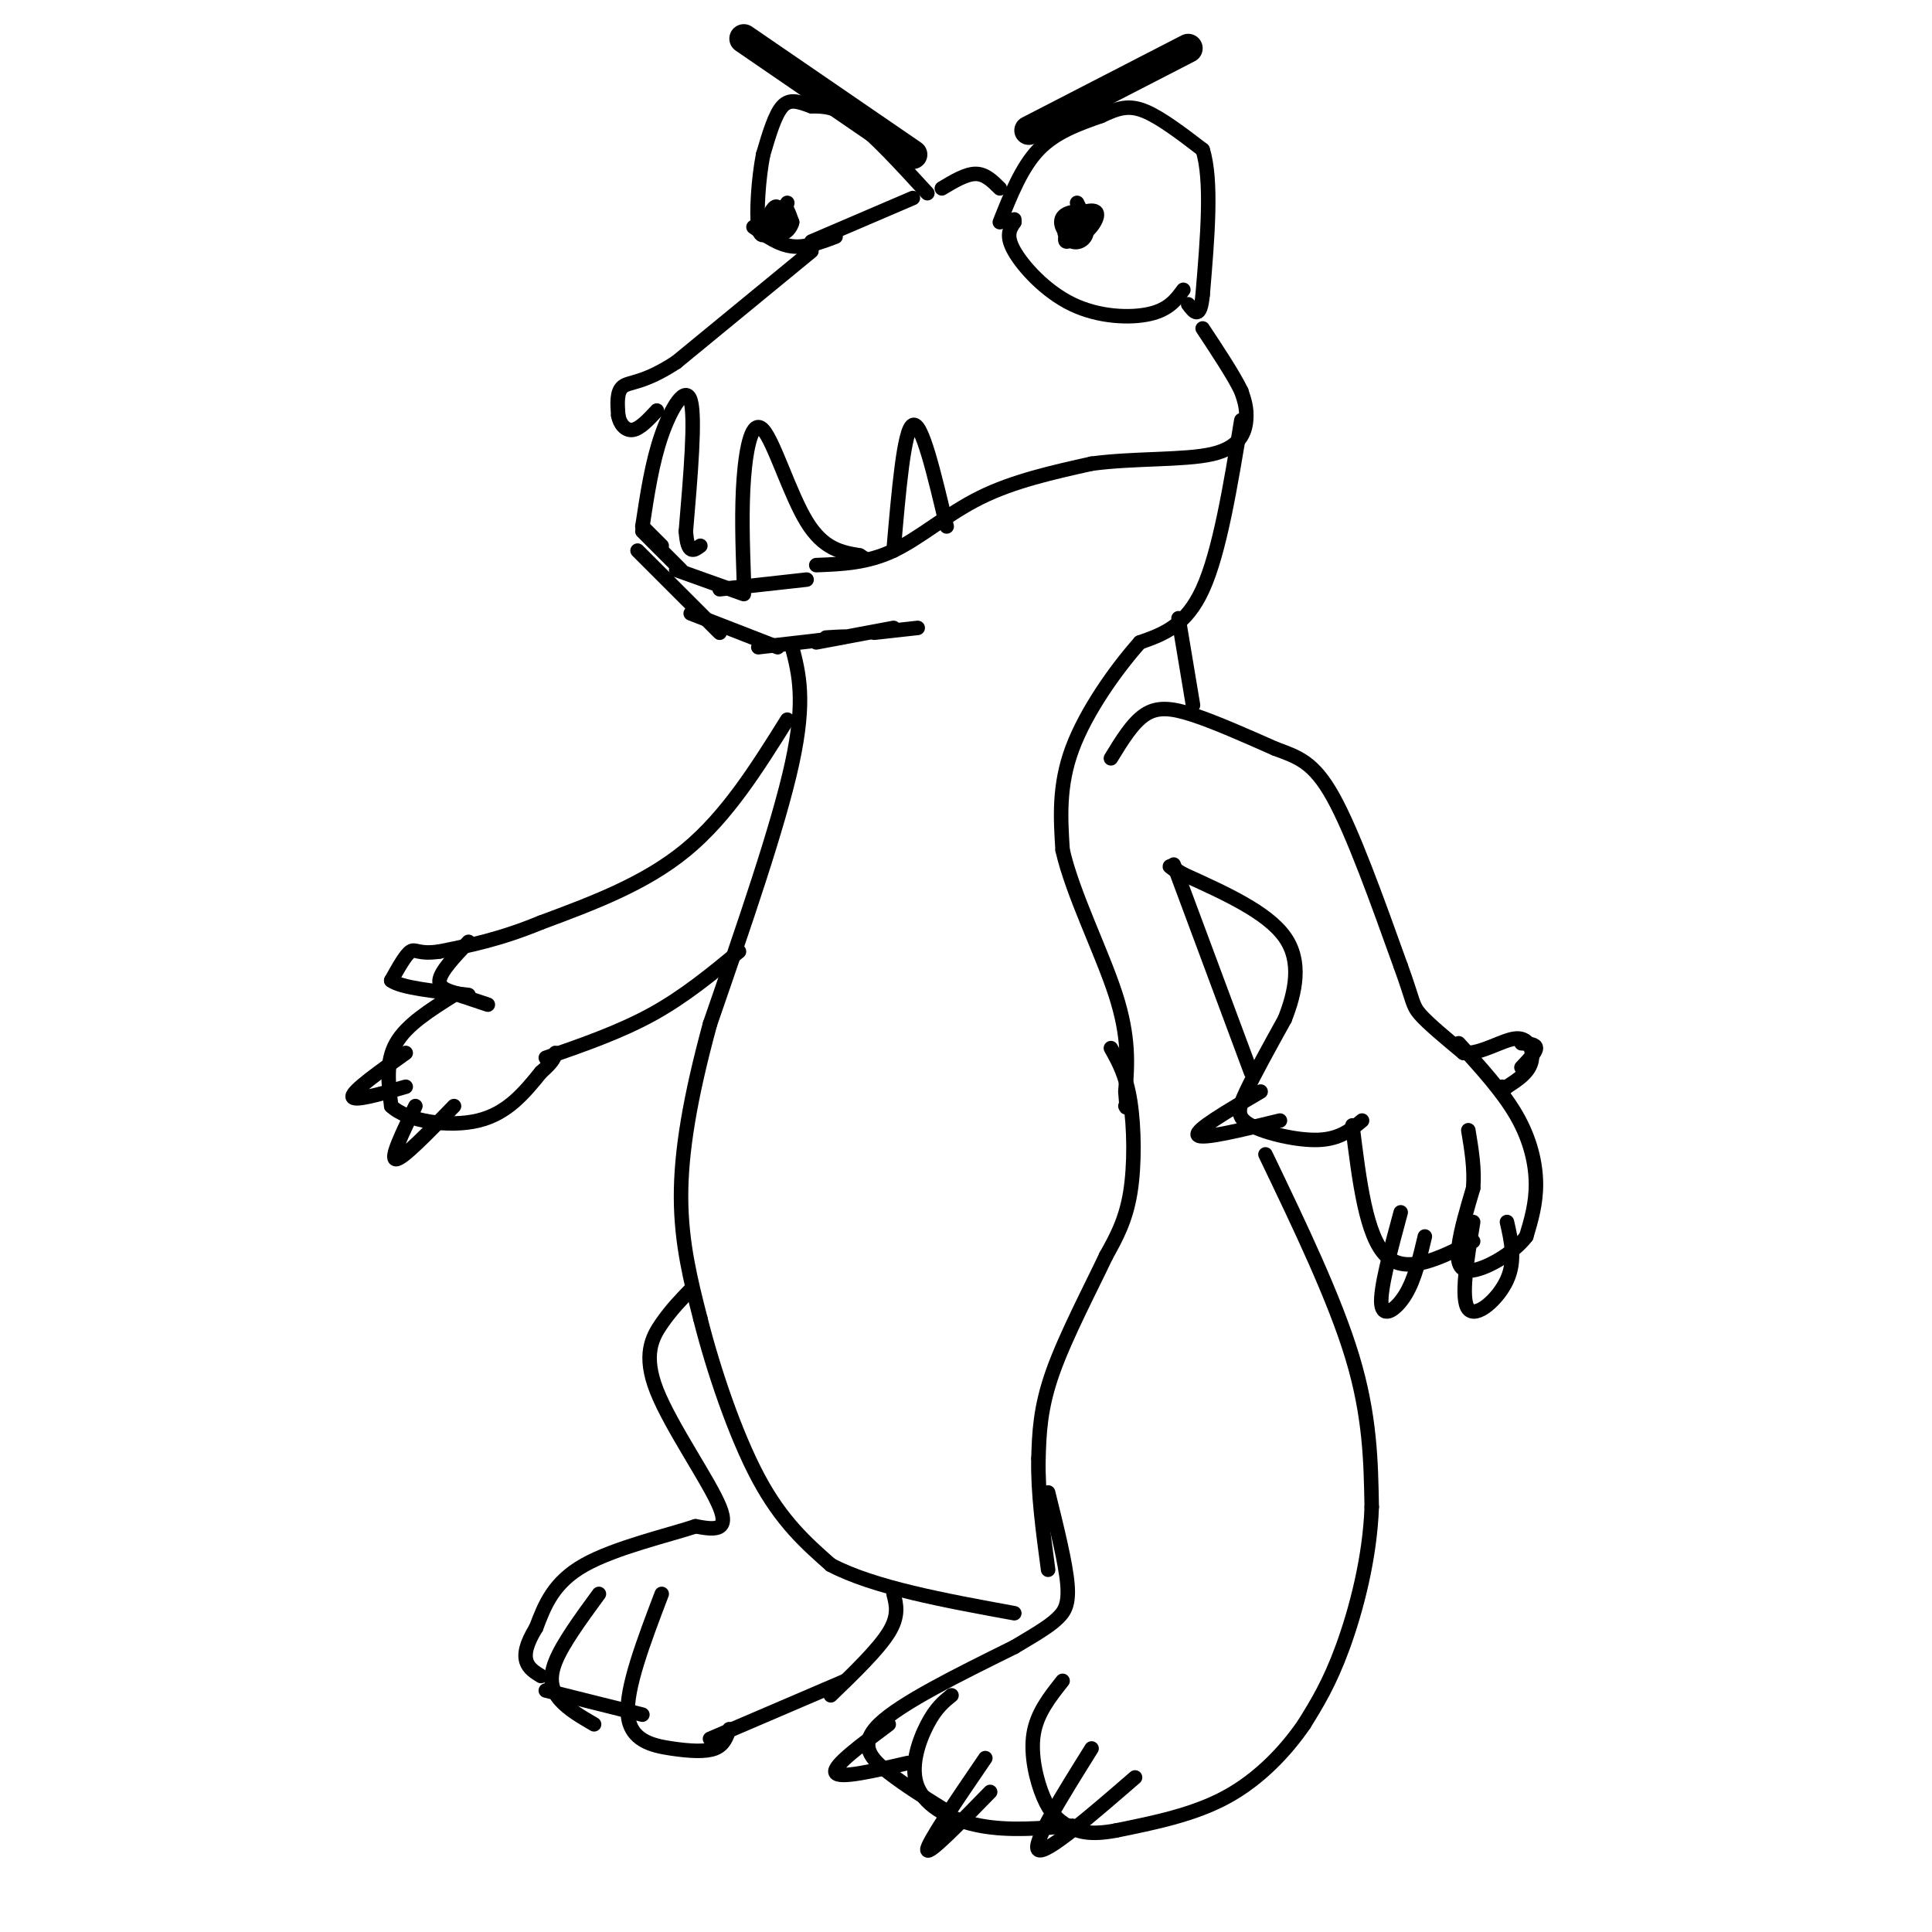 <svg viewBox='0 0 400 400' version='1.1' xmlns='http://www.w3.org/2000/svg' xmlns:xlink='http://www.w3.org/1999/xlink'><g fill='none' stroke='#000000' stroke-width='6' stroke-linecap='round' stroke-linejoin='round'><path d='M213,27c0.000,0.000 33.000,-17.000 33,-17'/><path d='M189,32c0.000,0.000 -35.000,-24.000 -35,-24'/></g>
<g fill='none' stroke='#000000' stroke-width='3' stroke-linecap='round' stroke-linejoin='round'><path d='M192,40c-5.500,-6.000 -11.000,-12.000 -15,-15c-4.000,-3.000 -6.500,-3.000 -9,-3'/><path d='M168,22c-2.556,-0.911 -4.444,-1.689 -6,0c-1.556,1.689 -2.778,5.844 -4,10'/><path d='M158,32c-0.978,4.889 -1.422,12.111 -1,15c0.422,2.889 1.711,1.444 3,0'/><path d='M207,46c2.250,-5.667 4.500,-11.333 8,-15c3.500,-3.667 8.250,-5.333 13,-7'/><path d='M228,24c3.489,-1.667 5.711,-2.333 9,-1c3.289,1.333 7.644,4.667 12,8'/><path d='M249,31c2.000,6.333 1.000,18.167 0,30'/><path d='M249,61c-0.500,5.333 -1.750,3.667 -3,2'/><path d='M223,42c1.100,2.217 2.200,4.435 2,6c-0.200,1.565 -1.699,2.479 -3,2c-1.301,-0.479 -2.402,-2.351 -1,-4c1.402,-1.649 5.309,-3.075 6,-2c0.691,1.075 -1.834,4.650 -4,5c-2.166,0.350 -3.972,-2.525 -3,-4c0.972,-1.475 4.723,-1.551 5,0c0.277,1.551 -2.921,4.729 -4,5c-1.079,0.271 -0.040,-2.364 1,-5'/><path d='M222,45c0.689,-0.022 1.911,2.422 2,3c0.089,0.578 -0.956,-0.711 -2,-2'/><path d='M245,60c-1.506,2.048 -3.012,4.095 -7,5c-3.988,0.905 -10.458,0.667 -16,-2c-5.542,-2.667 -10.155,-7.762 -12,-11c-1.845,-3.238 -0.923,-4.619 0,-6'/><path d='M210,46c0.000,-1.000 0.000,-0.500 0,0'/><path d='M207,39c-1.500,-1.500 -3.000,-3.000 -5,-3c-2.000,0.000 -4.500,1.500 -7,3'/><path d='M156,47c2.583,1.833 5.167,3.667 8,4c2.833,0.333 5.917,-0.833 9,-2'/><path d='M163,46c-0.557,1.464 -1.114,2.928 -2,3c-0.886,0.072 -2.102,-1.249 -2,-3c0.102,-1.751 1.522,-3.933 2,-3c0.478,0.933 0.013,4.982 0,5c-0.013,0.018 0.425,-3.995 1,-5c0.575,-1.005 1.288,0.997 2,3'/><path d='M164,46c-0.178,1.178 -1.622,2.622 -2,2c-0.378,-0.622 0.311,-3.311 1,-6'/><path d='M168,50c0.000,0.000 21.000,-9.000 21,-9'/><path d='M168,52c0.000,0.000 -28.000,23.000 -28,23'/><path d='M140,75c-6.756,4.422 -9.644,3.978 -11,5c-1.356,1.022 -1.178,3.511 -1,6'/><path d='M128,86c0.289,1.778 1.511,3.222 3,3c1.489,-0.222 3.244,-2.111 5,-4'/><path d='M133,109c1.000,-6.644 2.000,-13.289 4,-19c2.000,-5.711 5.000,-10.489 6,-7c1.000,3.489 0.000,15.244 -1,27'/><path d='M142,110c0.333,5.000 1.667,4.000 3,3'/><path d='M154,120c-0.250,-7.220 -0.500,-14.440 0,-21c0.500,-6.560 1.750,-12.458 4,-10c2.250,2.458 5.500,13.274 9,19c3.500,5.726 7.250,6.363 11,7'/><path d='M178,115c1.833,1.167 0.917,0.583 0,0'/><path d='M185,114c1.083,-12.583 2.167,-25.167 4,-26c1.833,-0.833 4.417,10.083 7,21'/><path d='M133,109c0.000,0.000 4.000,4.000 4,4'/><path d='M133,110c0.000,0.000 8.000,8.000 8,8'/><path d='M140,118c0.000,0.000 14.000,5.000 14,5'/><path d='M149,122c0.000,0.000 18.000,-2.000 18,-2'/><path d='M132,114c0.000,0.000 17.000,17.000 17,17'/><path d='M143,127c0.000,0.000 18.000,7.000 18,7'/><path d='M157,134c7.333,-0.833 14.667,-1.667 17,-2c2.333,-0.333 -0.333,-0.167 -3,0'/><path d='M169,133c0.000,0.000 16.000,-3.000 16,-3'/><path d='M181,131c0.000,0.000 9.000,-1.000 9,-1'/><path d='M169,117c5.267,-0.200 10.533,-0.400 16,-3c5.467,-2.600 11.133,-7.600 18,-11c6.867,-3.400 14.933,-5.200 23,-7'/><path d='M226,96c8.786,-1.190 19.250,-0.667 25,-2c5.750,-1.333 6.786,-4.524 7,-7c0.214,-2.476 -0.393,-4.238 -1,-6'/><path d='M257,81c-1.500,-3.167 -4.750,-8.083 -8,-13'/><path d='M257,87c-2.250,13.667 -4.500,27.333 -8,35c-3.500,7.667 -8.250,9.333 -13,11'/><path d='M236,133c-5.044,5.667 -11.156,14.333 -14,22c-2.844,7.667 -2.422,14.333 -2,21'/><path d='M220,176c2.044,9.044 8.156,21.156 11,30c2.844,8.844 2.422,14.422 2,20'/><path d='M233,226c0.333,3.833 0.167,3.417 0,3'/><path d='M230,217c1.578,2.822 3.156,5.644 4,11c0.844,5.356 0.956,13.244 0,19c-0.956,5.756 -2.978,9.378 -5,13'/><path d='M229,260c-3.089,6.556 -8.311,16.444 -11,24c-2.689,7.556 -2.844,12.778 -3,18'/><path d='M215,302c-0.167,6.833 0.917,14.917 2,23'/><path d='M164,134c1.417,5.500 2.833,11.000 0,24c-2.833,13.000 -9.917,33.500 -17,54'/><path d='M147,212c-4.156,15.289 -6.044,26.511 -6,36c0.044,9.489 2.022,17.244 4,25'/><path d='M145,273c2.622,10.422 7.178,23.978 12,33c4.822,9.022 9.911,13.511 15,18'/><path d='M172,324c8.833,4.667 23.417,7.333 38,10'/><path d='M163,149c-6.250,10.000 -12.500,20.000 -21,27c-8.500,7.000 -19.250,11.000 -30,15'/><path d='M112,191c-8.500,3.500 -14.750,4.750 -21,6'/><path d='M91,197c-4.422,0.667 -4.978,-0.667 -6,0c-1.022,0.667 -2.511,3.333 -4,6'/><path d='M81,203c2.000,1.500 9.000,2.250 16,3'/><path d='M97,195c-2.917,3.083 -5.833,6.167 -6,8c-0.167,1.833 2.417,2.417 5,3'/><path d='M92,205c0.000,0.000 9.000,3.000 9,3'/><path d='M94,206c-4.917,3.083 -9.833,6.167 -12,10c-2.167,3.833 -1.583,8.417 -1,13'/><path d='M81,229c3.267,3.133 11.933,4.467 18,3c6.067,-1.467 9.533,-5.733 13,-10'/><path d='M112,222c2.667,-2.333 2.833,-3.167 3,-4'/><path d='M84,218c-5.500,3.917 -11.000,7.833 -11,9c0.000,1.167 5.500,-0.417 11,-2'/><path d='M86,229c-2.667,5.500 -5.333,11.000 -4,11c1.333,0.000 6.667,-5.500 12,-11'/><path d='M113,219c7.667,-2.667 15.333,-5.333 22,-9c6.667,-3.667 12.333,-8.333 18,-13'/><path d='M244,128c0.000,0.000 3.000,18.000 3,18'/><path d='M230,157c2.222,-3.644 4.444,-7.289 7,-9c2.556,-1.711 5.444,-1.489 10,0c4.556,1.489 10.778,4.244 17,7'/><path d='M264,155c4.689,1.756 7.911,2.644 12,10c4.089,7.356 9.044,21.178 14,35'/><path d='M290,200c2.667,7.311 2.333,8.089 4,10c1.667,1.911 5.333,4.956 9,8'/><path d='M303,218c3.643,0.321 8.250,-2.875 11,-3c2.750,-0.125 3.643,2.821 3,5c-0.643,2.179 -2.821,3.589 -5,5'/><path d='M312,225c-1.000,0.833 -1.000,0.417 -1,0'/><path d='M302,216c4.578,5.022 9.156,10.044 12,15c2.844,4.956 3.956,9.844 4,14c0.044,4.156 -0.978,7.578 -2,11'/><path d='M316,256c-2.583,3.440 -8.042,6.542 -11,7c-2.958,0.458 -3.417,-1.726 -3,-5c0.417,-3.274 1.708,-7.637 3,-12'/><path d='M305,246c0.333,-4.000 -0.333,-8.000 -1,-12'/><path d='M305,257c-6.917,3.500 -13.833,7.000 -18,3c-4.167,-4.000 -5.583,-15.500 -7,-27'/><path d='M282,232c-2.298,1.911 -4.595,3.821 -9,4c-4.405,0.179 -10.917,-1.375 -14,-3c-3.083,-1.625 -2.738,-3.321 -1,-7c1.738,-3.679 4.869,-9.339 8,-15'/><path d='M266,211c2.178,-5.533 3.622,-11.867 0,-17c-3.622,-5.133 -12.311,-9.067 -21,-13'/><path d='M245,181c-3.833,-2.333 -2.917,-1.667 -2,-1'/><path d='M243,179c0.000,0.000 16.000,43.000 16,43'/><path d='M262,239c7.167,14.917 14.333,29.833 18,42c3.667,12.167 3.833,21.583 4,31'/><path d='M284,312c-0.356,10.556 -3.244,21.444 -6,29c-2.756,7.556 -5.378,11.778 -8,16'/><path d='M270,357c-3.778,5.511 -9.222,11.289 -16,15c-6.778,3.711 -14.889,5.356 -23,7'/><path d='M231,379c-5.571,1.048 -7.998,0.167 -10,-1c-2.002,-1.167 -3.577,-2.622 -5,-6c-1.423,-3.378 -2.692,-8.679 -2,-13c0.692,-4.321 3.346,-7.660 6,-11'/><path d='M222,378c-6.530,0.554 -13.060,1.107 -19,0c-5.940,-1.107 -11.292,-3.875 -13,-8c-1.708,-4.125 0.226,-9.607 2,-13c1.774,-3.393 3.387,-4.696 5,-6'/><path d='M196,375c-4.222,-2.622 -8.444,-5.244 -12,-8c-3.556,-2.756 -6.444,-5.644 -2,-10c4.444,-4.356 16.222,-10.178 28,-16'/><path d='M210,341c6.202,-3.643 7.708,-4.750 9,-6c1.292,-1.250 2.369,-2.643 2,-7c-0.369,-4.357 -2.185,-11.679 -4,-19'/><path d='M143,267c-2.006,2.065 -4.012,4.131 -6,7c-1.988,2.869 -3.958,6.542 -1,14c2.958,7.458 10.845,18.702 13,24c2.155,5.298 -1.423,4.649 -5,4'/><path d='M144,316c-5.444,1.822 -16.556,4.378 -23,8c-6.444,3.622 -8.222,8.311 -10,13'/><path d='M111,337c-2.133,3.444 -2.467,5.556 -2,7c0.467,1.444 1.733,2.222 3,3'/><path d='M124,330c-3.756,5.133 -7.511,10.267 -9,14c-1.489,3.733 -0.711,6.067 1,8c1.711,1.933 4.356,3.467 7,5'/><path d='M113,350c0.000,0.000 20.000,5.000 20,5'/><path d='M137,330c-3.726,9.798 -7.452,19.595 -7,25c0.452,5.405 5.083,6.417 9,7c3.917,0.583 7.119,0.738 9,0c1.881,-0.738 2.440,-2.369 3,-4'/><path d='M147,360c0.000,0.000 28.000,-12.000 28,-12'/><path d='M172,351c4.917,-4.750 9.833,-9.500 12,-13c2.167,-3.500 1.583,-5.750 1,-8'/><path d='M290,251c-2.156,7.978 -4.311,15.956 -4,19c0.311,3.044 3.089,1.156 5,-2c1.911,-3.156 2.956,-7.578 4,-12'/><path d='M305,253c-1.311,8.000 -2.622,16.000 -1,18c1.622,2.000 6.178,-2.000 8,-6c1.822,-4.000 0.911,-8.000 0,-12'/><path d='M315,216c1.500,0.083 3.000,0.167 3,1c0.000,0.833 -1.500,2.417 -3,4'/><path d='M261,226c-6.833,4.000 -13.667,8.000 -13,9c0.667,1.000 8.833,-1.000 17,-3'/><path d='M226,362c-6.250,10.000 -12.500,20.000 -11,21c1.500,1.000 10.750,-7.000 20,-15'/><path d='M204,364c-6.083,8.917 -12.167,17.833 -12,19c0.167,1.167 6.583,-5.417 13,-12'/><path d='M184,357c-5.833,4.333 -11.667,8.667 -11,10c0.667,1.333 7.833,-0.333 15,-2'/></g>
</svg>